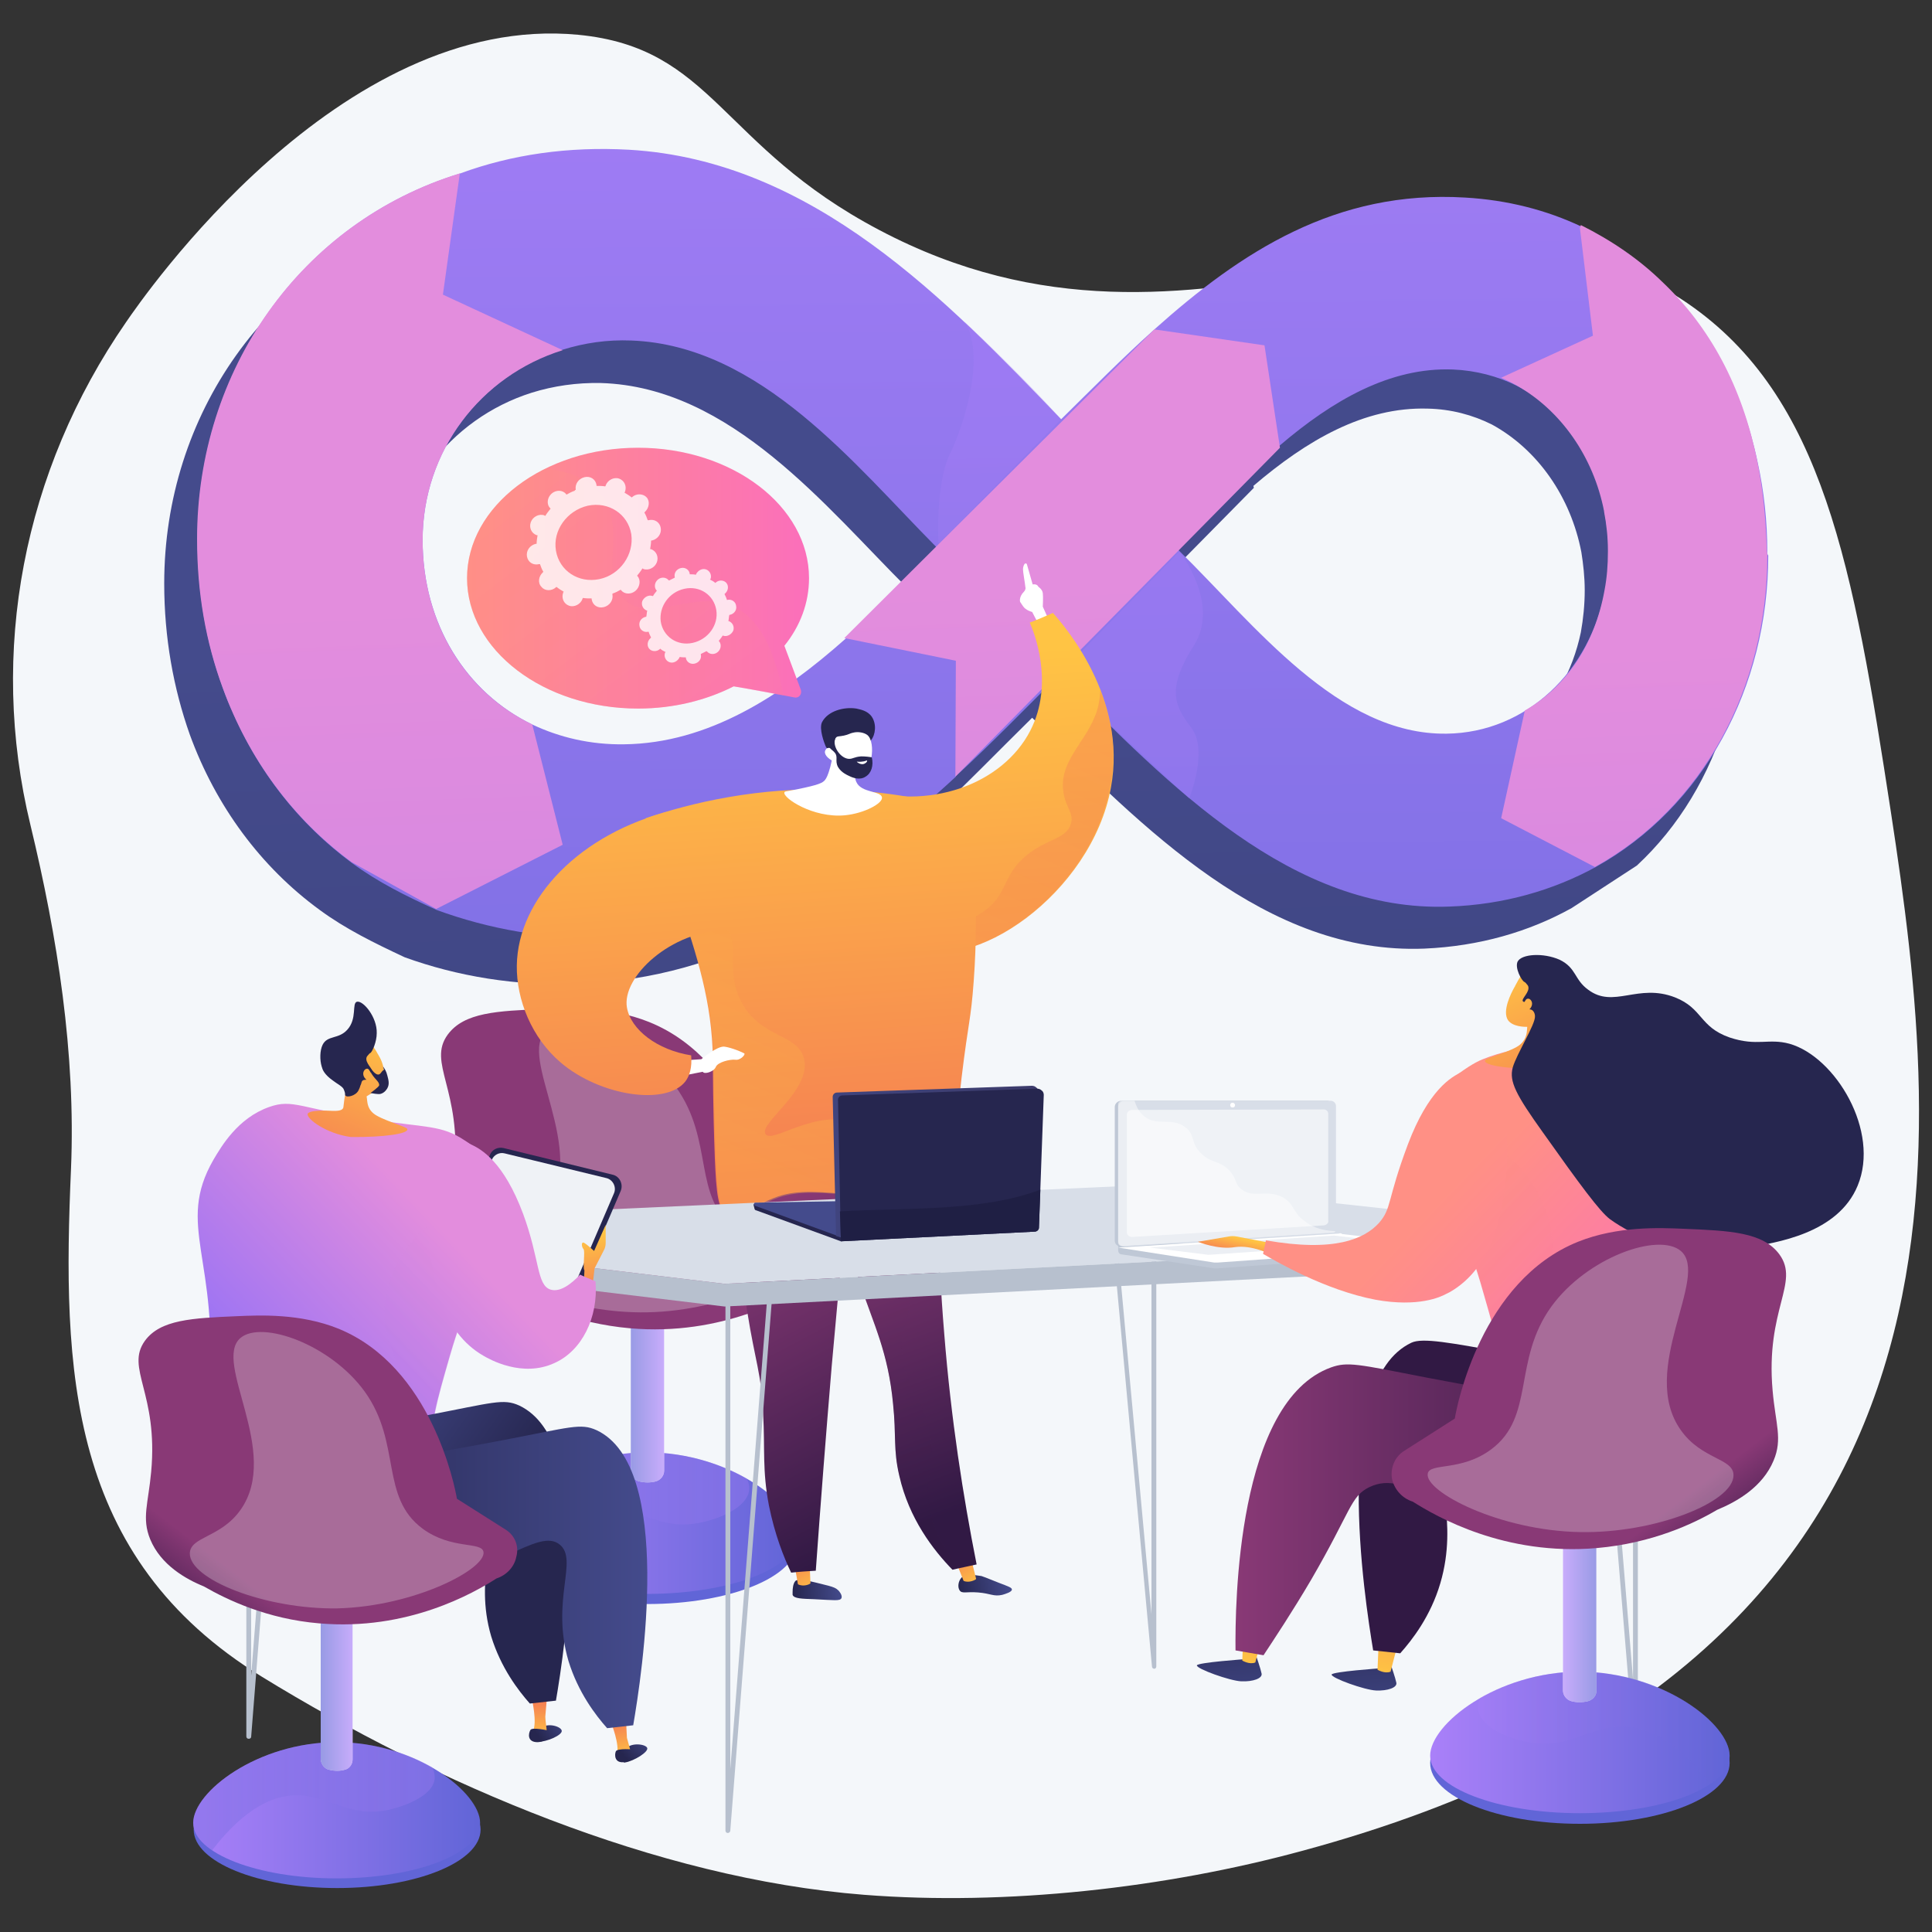 <?xml version="1.0" encoding="utf-8"?>
<!-- Generator: Adobe Illustrator 25.2.0, SVG Export Plug-In . SVG Version: 6.00 Build 0)  -->
<svg version="1.1" xmlns="http://www.w3.org/2000/svg" xmlns:xlink="http://www.w3.org/1999/xlink" x="0px" y="0px"
	 viewBox="0 0 400 400" style="enable-background:new 0 0 400 400;" xml:space="preserve">
<rect x="0" y="0" width="400" height="400" fill="#333333" stroke="none"/>
<style type="text/css">
	.st0{fill:#F4F7FA;}
	.st1{fill:url(#SVGID_1_);}
	.st2{fill:url(#SVGID_2_);}
	.st3{fill:url(#SVGID_3_);}
	.st4{fill:url(#SVGID_4_);}
	.st5{fill:url(#SVGID_5_);}
	.st6{opacity:0.3;fill:url(#SVGID_6_);}
	.st7{opacity:0.3;fill:url(#SVGID_7_);}
	.st8{fill:url(#SVGID_8_);}
	.st9{fill:url(#SVGID_9_);}
	.st10{opacity:0.3;fill:url(#SVGID_10_);}
	.st11{fill:#FFFFFF;}
	.st12{opacity:0.65;fill:url(#SVGID_11_);}
	.st13{fill:url(#SVGID_12_);}
	.st14{opacity:0.26;fill:#FFFFFF;}
	.st15{fill:url(#SVGID_13_);}
	.st16{fill:url(#SVGID_14_);}
	.st17{fill:url(#SVGID_15_);}
	.st18{fill:url(#SVGID_16_);}
	.st19{fill:url(#SVGID_17_);}
	.st20{fill:url(#SVGID_18_);}
	.st21{opacity:0.3;fill:url(#SVGID_19_);}
	.st22{fill:url(#SVGID_20_);}
	.st23{opacity:0.3;fill:url(#SVGID_21_);}
	.st24{fill:url(#SVGID_22_);}
	.st25{fill:#26264F;}
	.st26{opacity:0.3;fill:url(#SVGID_23_);}
	.st27{fill:url(#SVGID_24_);}
	.st28{fill:#B7C0CE;}
	.st29{fill:#D8DEE8;}
	.st30{fill:#BFC8D6;}
	.st31{fill:#EFF2F6;}
	.st32{opacity:0.48;fill:#FFFFFF;}
	.st33{opacity:0.47;fill:#D8DEE8;}
	.st34{fill:url(#SVGID_25_);}
	.st35{fill:url(#SVGID_26_);}
	.st36{fill:url(#SVGID_27_);}
	.st37{fill:url(#SVGID_28_);}
	.st38{fill:url(#SVGID_29_);}
	.st39{fill:url(#SVGID_30_);}
	.st40{fill:url(#SVGID_31_);}
	.st41{fill:url(#SVGID_32_);}
	.st42{fill:url(#SVGID_33_);}
	.st43{fill:url(#SVGID_34_);}
	.st44{opacity:0.3;fill:url(#SVGID_35_);}
	.st45{fill:url(#SVGID_36_);}
	.st46{fill:url(#SVGID_37_);}
	.st47{fill:url(#SVGID_38_);}
	.st48{opacity:0.3;fill:url(#SVGID_39_);}
	.st49{opacity:0.65;fill:url(#SVGID_40_);}
	.st50{fill:url(#SVGID_41_);}
	.st51{fill:url(#SVGID_42_);}
	.st52{fill:url(#SVGID_43_);}
	.st53{fill:url(#SVGID_44_);}
	.st54{fill:url(#SVGID_45_);}
	.st55{fill:url(#SVGID_46_);}
	.st56{fill:url(#SVGID_47_);}
	.st57{fill:url(#SVGID_48_);}
	.st58{fill:url(#SVGID_49_);}
	.st59{fill:url(#SVGID_50_);}
	.st60{fill:url(#SVGID_51_);}
	.st61{opacity:0.3;fill:url(#SVGID_52_);}
	.st62{fill:url(#SVGID_53_);}
	.st63{fill:url(#SVGID_54_);}
	.st64{fill:url(#SVGID_55_);}
	.st65{fill:url(#SVGID_56_);}
	.st66{fill:url(#SVGID_57_);}
	.st67{opacity:0.3;fill:url(#SVGID_58_);}
	.st68{opacity:0.65;fill:url(#SVGID_59_);}
	.st69{fill:url(#SVGID_60_);}
	.st70{fill:#444B8C;}
	.st71{fill:url(#SVGID_61_);}
	.st72{fill:#1F1F44;}
	.st73{fill:url(#SVGID_62_);}
	.st74{opacity:0.3;}
	.st75{fill:url(#SVGID_63_);}
	.st76{opacity:0.8;fill:#FFFFFF;}
</style>
<g id="Background">
</g>
<g id="Illustration">
	<g>
		<path class="st0" d="M391.5,168.2c-7.8-50.9-14-86.1-42.1-105.4C302,30.3,249.1,83.1,182,47.6c-33-17.4-34.3-37.7-62.3-40.4
			C70.2,2.5,29.6,61.6,26.1,66.7C4.8,97.5-2.4,135,6.3,170.8c5.6,23.2,9.4,47.3,8.4,71.2c-1.8,41.6-0.8,80.4,39.6,105.2
			c36,22.1,81.4,41.7,124.6,45.1c29.4,2.3,62.4-1.4,90.7-9.1C414,344.2,402.2,238.2,391.5,168.2z"/>
		<g>
			<linearGradient id="SVGID_1_" gradientUnits="userSpaceOnUse" x1="197.752" y1="126.923" x2="227.644" y2="894.141">
				<stop  offset="0" style="stop-color:#444B8C"/>
				<stop  offset="0.996" style="stop-color:#26264F"/>
			</linearGradient>
			<path class="st1" d="M361.2,122.3c0-0.1,0-0.2,0-0.3c-0.1-6.4-0.7-12.5-1.9-18.2c-3.1-15.8-9.9-28.2-20-37.6
				c-4.9-4.7-10.5-8.5-16.7-11.4c0,0-0.1,0-0.1-0.1l0,0c-7.2-3.3-15.4-5.4-24.2-5.9c-36.9-2-60.2,22.9-84.2,46.6
				c-23.7-24.5-51.7-53.9-90.1-55.9c-12.7-0.7-24.5,0.3-35.2,4.7h0c-33.4,11.1-54.8,41.7-54.8,76.6c0,11.2,1.9,21.7,5.3,31.3
				c5.4,14.8,14.7,27.4,26.9,36.3c5.3,3.9,11.2,6.8,17.6,9.8h0c10.8,3.9,23,6,36,5.5c31.5-1.3,52.6-16.3,72.4-33.9v0v0
				c7.3-6.9,14.4-14.2,21.5-21.2c23.1,23,48.6,49.1,81.2,47.8c11.4-0.5,21.7-3.5,30.5-8.4l13.5-8.8c8.6-8,15.1-18.6,18.7-31
				C360,140.1,361.4,131.4,361.2,122.3z M103.7,159.3C90,152.7,80.9,138.6,80.9,121c0-18.5,12.1-34.3,29.2-39.7c0,0,0,0,0,0
				c4.5-1.4,9.3-2.1,14.3-2c27,0.8,46.7,25.8,63.5,42.5L168.7,141l0.3,0.1c-13.4,11.9-28.5,21.9-46.2,22.2
				C115.9,163.4,109.4,162,103.7,159.3z M294.3,160.3c-22.6,0.4-40-22.4-55.9-37.8l21.2-21.5l-0.1-0.4c11-9.4,22.9-16.4,36.1-16
				c4.8,0.1,9.3,1.3,13.3,3.3c9.5,5.2,16.3,15,18.5,26.4c0.4,2.5,0.7,5.2,0.7,7.9c0,3-0.3,5.9-0.8,8.7
				C323.9,147.2,310.8,160,294.3,160.3z"/>
			<g>
				<g>
					<linearGradient id="SVGID_2_" gradientUnits="userSpaceOnUse" x1="202.401" y1="-40.825" x2="205.297" y2="392.13">
						<stop  offset="0" style="stop-color:#AA80F9"/>
						<stop  offset="0.996" style="stop-color:#6165D7"/>
					</linearGradient>
					<path class="st2" d="M365.9,114.3c0-6.5-0.7-12.7-2-18.6c-3.1-14.8-9.9-27.5-19.6-37c-4.9-4.8-10.6-8.8-16.9-11.8c0,0,0,0,0,0
						c-7.2-3.4-15.3-5.5-24.1-6C276.6,39.3,257,52.1,239,68.2c-6.6,5.9-12.9,12.3-19.3,18.6c-23.6-24.5-51.3-53.6-89.5-55.8
						c-12.6-0.7-24.3,1-34.9,4.9h0C62.2,46,40.9,76.8,40.9,111.6c0,11.2,1.8,21.5,5.3,31c0.5,1.4,1,2.7,1.6,4
						c5.5,13,14.1,24,25.1,32.1c5.3,3.9,11.1,6.8,17.5,9.7h0c10.7,3.9,22.7,6.2,35.7,5.7c31.3-1.1,52.9-15.8,71.8-33.3
						c0,0,0,0,0-0.1c7.4-6.8,14.4-14,21.4-21c22.9,23.1,48.3,49.2,80.7,48c11.4-0.4,21.6-3.4,30.4-8.2
						c22.3-12.4,35.7-37.2,35.7-64.5C365.9,114.8,365.9,114.5,365.9,114.3z M129.2,154.1c-6.9,0.1-13.3-1.4-19-4.1
						c-13.6-6.6-22.7-20.7-22.7-38.2c0-18.4,12-34.1,29-39.4c0,0,0,0,0,0c4.5-1.4,9.2-2.1,14.2-1.9c26.8,1,46.4,25.9,63.1,42.7
						c0.1,0.1,0.2,0.2,0.4,0.4c-6,6.1-12.4,12.6-19.2,18.7C161.8,144,146.7,153.9,129.2,154.1z M332.3,122.3
						c-3.1,16.5-16.2,29.4-32.8,29.6c-22.4,0.3-39.7-22.5-55.5-38c-0.1-0.1-0.3-0.3-0.4-0.4c6.7-7.2,13.8-14.8,21.4-21.3
						c10.9-9.3,22.8-16.2,35.8-15.7c4.8,0.2,9.3,1.4,13.3,3.4c9.3,4.8,16,14.1,18.1,26c0,0,0,0,0,0.1c0.5,2.6,0.8,5.4,0.8,8.3
						c0,0.1,0,0.2,0,0.3C333,117.3,332.8,119.8,332.3,122.3z"/>
				</g>
				<linearGradient id="SVGID_3_" gradientUnits="userSpaceOnUse" x1="79.902" y1="123.643" x2="97.693" y2="580.27">
					<stop  offset="3.597120e-03" style="stop-color:#E38DDD"/>
					<stop  offset="1" style="stop-color:#9571F6"/>
				</linearGradient>
				<path class="st3" d="M116.5,174.9l-26.2,13.3l0,0l-17.5-9.7c-12.1-8.9-21.3-21.3-26.7-36.1c-3.5-9.5-5.3-19.7-5.3-30.8
					c0-34.8,21.3-65.5,54.4-75.7h0L91.7,61l24.8,11.5c-17,5.3-29,20.9-29,39.3c0,17.5,9,31.6,22.7,38.2L116.5,174.9z"/>
				<linearGradient id="SVGID_4_" gradientUnits="userSpaceOnUse" x1="338.082" y1="133.123" x2="353.55" y2="530.149">
					<stop  offset="3.597120e-03" style="stop-color:#E38DDD"/>
					<stop  offset="1" style="stop-color:#9571F6"/>
				</linearGradient>
				<path class="st4" d="M365.9,115c0,27.3-13.4,52.2-35.7,64.5l-19.4-10.1l4.9-22.3c8.5-4.8,14.5-13.7,16.5-24.9
					c0.5-2.6,0.7-5.2,0.7-8c0-0.1,0-0.2,0-0.3c0-2.7-0.3-5.4-0.8-8c0,0,0,0,0-0.1c-2.2-11.2-8.9-20.8-18.1-26
					c-1-0.6-2.1-1.1-3.2-1.6l19-8.7l-2.7-22.3l0.2-0.6c0,0,0,0,0,0c6.4,3.2,12.1,7.1,16.9,11.8c9.8,9.3,16.5,21.6,19.6,37
					c1.2,5.8,1.8,12,2,18.6C365.9,114.5,365.9,114.8,365.9,115z"/>
				<linearGradient id="SVGID_5_" gradientUnits="userSpaceOnUse" x1="220.138" y1="119.239" x2="236.663" y2="543.383">
					<stop  offset="3.597120e-03" style="stop-color:#E38DDD"/>
					<stop  offset="1" style="stop-color:#9571F6"/>
				</linearGradient>
				<polygon class="st5" points="174.8,132.1 197.9,136.8 197.8,160.8 265,92.7 261.8,71.5 239,68.2 				"/>
			</g>
			<linearGradient id="SVGID_6_" gradientUnits="userSpaceOnUse" x1="206.711" y1="91.689" x2="215.029" y2="305.171">
				<stop  offset="0" style="stop-color:#AA80F9"/>
				<stop  offset="0.996" style="stop-color:#6165D7"/>
			</linearGradient>
			<path class="st6" d="M194.3,112.6c0,0-0.7-12.3,2.4-18.7c3.1-6.3,7.4-20.6,3-27.3c12.7,11.9,20,20.2,20,20.2L194.3,112.6z"/>
			<linearGradient id="SVGID_7_" gradientUnits="userSpaceOnUse" x1="234.443" y1="142.919" x2="243.753" y2="381.877">
				<stop  offset="0" style="stop-color:#AA80F9"/>
				<stop  offset="0.996" style="stop-color:#6165D7"/>
			</linearGradient>
			<path class="st7" d="M244.2,114.2c0,0,8.5,10.8,3,19.4c-5.5,8.7-4.3,12.3-0.6,17c3.7,4.7-0.4,14.7-0.4,14.7l-27.2-25.4
				L244.2,114.2z"/>
		</g>
		<g>
			<g>
				<linearGradient id="SVGID_8_" gradientUnits="userSpaceOnUse" x1="120.546" y1="254.453" x2="132.555" y2="312.736">
					<stop  offset="0" style="stop-color:#AA80F9"/>
					<stop  offset="0.996" style="stop-color:#6165D7"/>
				</linearGradient>
				<ellipse class="st8" cx="134" cy="319.5" rx="31" ry="12.6"/>
				<linearGradient id="SVGID_9_" gradientUnits="userSpaceOnUse" x1="102.976" y1="315.334" x2="164.938" y2="315.334">
					<stop  offset="0" style="stop-color:#AA80F9"/>
					<stop  offset="0.996" style="stop-color:#6165D7"/>
				</linearGradient>
				<path class="st9" d="M103,318.1c0,6.6,13.9,11.9,31,11.9c17.1,0,31-5.3,31-11.9c0-6.6-13.9-17.4-31-17.4
					C116.8,300.7,103,311.5,103,318.1z"/>
				
					<linearGradient id="SVGID_10_" gradientUnits="userSpaceOnUse" x1="-3018.829" y1="312.295" x2="-2966.765" y2="312.295" gradientTransform="matrix(-1 0 0 1 -2863.789 0)">
					<stop  offset="0" style="stop-color:#AA80F9"/>
					<stop  offset="0.996" style="stop-color:#6165D7"/>
				</linearGradient>
				<path class="st10" d="M103,318.1c0-6.6,13.9-17.4,31-17.4c7.9,0,15.1,2.3,20.6,5.4c0.4,0.8,0.6,1.6,0.5,2.4
					c-0.4,3.7-6.4,6-9.9,6.7c-8.7,1.9-13-3.3-20.2-3.1c-4.5,0.1-10.6,2.4-18,11.8C104.4,322.2,103,320.2,103,318.1z"/>
				<path class="st11" d="M132.3,306.7c1.2,0.3,2.4,0.3,3.5,0c1-0.3,1.7-1.2,1.7-2.2l0-34.9h-6.9v34.9
					C130.5,305.5,131.2,306.4,132.3,306.7z"/>
				
					<linearGradient id="SVGID_11_" gradientUnits="userSpaceOnUse" x1="-3001.191" y1="288.233" x2="-2994.302" y2="288.233" gradientTransform="matrix(-1 0 0 1 -2863.789 0)">
					<stop  offset="0" style="stop-color:#AA80F9"/>
					<stop  offset="0.996" style="stop-color:#6165D7"/>
				</linearGradient>
				<path class="st12" d="M132.3,306.7c1.2,0.3,2.4,0.3,3.5,0c1-0.3,1.7-1.2,1.7-2.2l0-34.9h-6.9v34.9
					C130.5,305.5,131.2,306.4,132.3,306.7z"/>
				<g>
					
						<linearGradient id="SVGID_12_" gradientUnits="userSpaceOnUse" x1="-2963.548" y1="280.908" x2="-2976.178" y2="264.45" gradientTransform="matrix(-1 0 0 1 -2863.789 0)">
						<stop  offset="0" style="stop-color:#311944"/>
						<stop  offset="1" style="stop-color:#893976"/>
					</linearGradient>
					<path class="st13" d="M170.4,254.9l-10.5-6.7c-0.4-2.5-5.4-28.5-25.5-36.6c-8.2-3.3-17-2.9-21.8-2.7
						c-9.7,0.4-16.5,0.7-19.9,5.3c-4.3,5.9,2.9,11.3,1.4,28.2c-0.6,6.9-2.1,10-0.2,14.5c2.3,5.5,7.6,8.5,11.7,10.2
						c4.9,2.9,13.5,6.9,24.8,7.9c19.1,1.7,33.3-6.5,38.2-9.6c2.2-0.7,3.8-2.5,4.3-4.7C173.3,258.4,172.3,256.1,170.4,254.9z"/>
				</g>
				<path class="st14" d="M165.5,259.6c-0.4-2.3-6.9-0.4-13.1-5c-9.2-6.8-4.4-18.4-12.5-29.6c-7.4-10.2-22.2-15.4-26.8-11.5
					c-6.1,5.2,8.9,24.6,0,37.1c-4.3,6.1-10.9,5.8-10.9,9.3c-0.1,5.6,16.3,12.1,31.8,11.8C150.7,271.4,166.1,263.3,165.5,259.6z"/>
			</g>
			<g>
				<path class="st11" d="M215.1,129.4l-1.4-2.7c0,0-1.3-0.3-1.9-1.2c-0.6-0.9-0.6-0.9-0.6-0.9s-0.3-1,0.8-2.1
					c0.2-0.2,0.4-0.6,0.3-0.9c-0.1-1-0.5-3.1-0.5-3.7c0-0.4,0.1-0.8,0.3-1.1c0.1-0.2,0.4-0.2,0.5,0l1.2,4.2c0,0,0.9-0.2,1.2,0.5
					c0,0,0.8,0.5,0.9,1.3c0.1,0.8,0,2.8,0,2.8l1.3,2.9L215.1,129.4z"/>
				<linearGradient id="SVGID_13_" gradientUnits="userSpaceOnUse" x1="201.961" y1="135.222" x2="211.086" y2="266.015">
					<stop  offset="0" style="stop-color:#FFC444"/>
					<stop  offset="0.996" style="stop-color:#F36F56"/>
				</linearGradient>
				<path class="st15" d="M213.2,128.9c0.8,1.8,5.2,12.5,0.1,22.4c-5.7,11-20.9,16.8-36.1,11.8c-0.1,2-1.4,26.9,10.9,32.8
					c13.1,6.4,37.9-11,41.9-32.8c3.5-18.7-9.9-33.8-12-36.2C216.4,127.6,214.8,128.3,213.2,128.9z"/>
				
					<linearGradient id="SVGID_14_" gradientUnits="userSpaceOnUse" x1="-901.766" y1="427.118" x2="-891.652" y2="427.118" gradientTransform="matrix(-0.996 8.970000e-02 8.970000e-02 0.996 -762.274 -15.748)">
					<stop  offset="0" style="stop-color:#444B8C"/>
					<stop  offset="0.996" style="stop-color:#26264F"/>
				</linearGradient>
				<path class="st16" d="M164.7,327.3c-0.5,0.5-0.6,1.6-0.6,2.3c0,0.3,0,0.5,0,0.6c0.3,0.8,2,0.8,4.5,0.9c4.1,0.2,5.3,0.4,5.6-0.2
					c0.3-0.6-0.5-1.5-0.6-1.6c-0.5-0.5-1-0.7-2.1-1c-1.9-0.5-3.3-0.8-3.7-0.9C165.5,327.1,165.1,327,164.7,327.3z"/>
				
					<linearGradient id="SVGID_15_" gradientUnits="userSpaceOnUse" x1="-1360.664" y1="372.058" x2="-1356.227" y2="362.875" gradientTransform="matrix(-0.998 6.940000e-02 6.940000e-02 0.998 -1214.8 52.448)">
					<stop  offset="0" style="stop-color:#FFC444"/>
					<stop  offset="0.996" style="stop-color:#F36F56"/>
				</linearGradient>
				<path class="st17" d="M167.6,323.2l0.2,4.6c-0.1,0.2-1.5,0.8-2.6,0.2l-0.8-4.6L167.6,323.2z"/>
				
					<linearGradient id="SVGID_16_" gradientUnits="userSpaceOnUse" x1="-1147.133" y1="471.66" x2="-1136.389" y2="471.66" gradientTransform="matrix(-0.977 0.213 0.213 0.977 -1012.296 110.918)">
					<stop  offset="0" style="stop-color:#444B8C"/>
					<stop  offset="0.996" style="stop-color:#26264F"/>
				</linearGradient>
				<path class="st18" d="M199.1,326.6c-0.7,0.7-0.9,2-0.4,2.7c0.5,0.7,1.4,0.2,3.8,0.4c2.6,0.2,3.2,0.9,5,0.5c0.7-0.2,2-0.6,2-1.1
					c0-0.4-0.6-0.6-2.7-1.4c-3-1.2-3-1.2-3.6-1.4C201.6,326.1,200,325.7,199.1,326.6z"/>
				
					<linearGradient id="SVGID_17_" gradientUnits="userSpaceOnUse" x1="-1295.2" y1="422.175" x2="-1290.669" y2="412.797" gradientTransform="matrix(-0.989 0.145 0.145 0.989 -1140.252 98.85)">
					<stop  offset="0" style="stop-color:#FFC444"/>
					<stop  offset="0.996" style="stop-color:#F36F56"/>
				</linearGradient>
				<path class="st19" d="M201,322.5l1.1,4.4c-0.1,0.2-1.5,0.9-2.6,0.4l-1.7-4.3L201,322.5z"/>
				
					<linearGradient id="SVGID_18_" gradientUnits="userSpaceOnUse" x1="547.495" y1="212.194" x2="518.837" y2="147.592" gradientTransform="matrix(0.999 5.330000e-02 -5.330000e-02 0.999 -328.951 68.315)">
					<stop  offset="0" style="stop-color:#311944"/>
					<stop  offset="1" style="stop-color:#893976"/>
				</linearGradient>
				<path class="st20" d="M194.5,227.5c-0.6,14.5-0.5,30.8,1,48.7c1.4,17.6,3.9,33.6,6.7,47.7c-1.7,0.4-3.4,0.7-5,1.1
					c-4-4.1-9-10.6-11-19.4c-1.3-5.5-0.6-8.2-1.3-14.9c-1-10.7-4-16.4-6.9-25.1c-2.6-7.8-5.6-19.3-6.7-34.4
					C179,229.9,186.7,228.7,194.5,227.5z"/>
				
					<linearGradient id="SVGID_19_" gradientUnits="userSpaceOnUse" x1="543.051" y1="214.165" x2="514.393" y2="149.563" gradientTransform="matrix(0.999 5.330000e-02 -5.330000e-02 0.999 -328.951 68.315)">
					<stop  offset="0" style="stop-color:#311944"/>
					<stop  offset="1" style="stop-color:#893976"/>
				</linearGradient>
				<path class="st21" d="M192.2,295.2c-1.8-7.3-5.4-9.2-5.5-16.2c-0.1-4.9,1.7-5.3,1.5-10c-0.2-7.1-4.3-10.8-6.4-15.3
					c-2.2-4.7-3-12.3,2.9-24.9c-4.5,0.7-8.9,1.4-13.4,2.1c1.1,15.1,4.1,26.6,6.7,34.4c2.9,8.7,5.8,14.4,6.9,25.1
					c0.7,6.7,0,9.4,1.3,14.9c2.1,8.8,7.1,15.3,11,19.4c0.4-0.1,0.9-0.2,1.3-0.3c-4.3-5.1-5.8-9.7-6.2-13.5
					C191.5,305.1,194,302.6,192.2,295.2z"/>
				
					<linearGradient id="SVGID_20_" gradientUnits="userSpaceOnUse" x1="215.132" y1="356.907" x2="186.473" y2="292.303" gradientTransform="matrix(0.998 -6.940000e-02 6.940000e-02 0.998 -49.049 -28.147)">
					<stop  offset="0" style="stop-color:#311944"/>
					<stop  offset="1" style="stop-color:#893976"/>
				</linearGradient>
				<path class="st22" d="M177.7,226.6c-2,18.4-3.8,37.1-5.5,56.2c-1.2,14.3-2.3,28.4-3.3,42.4c-1.7,0.1-3.4,0.2-5.1,0.4
					c-1.5-3.1-3.4-7.9-4.6-13.9c-1.4-7.3-0.8-11.6-1.2-19.1c-0.4-8.5-1.6-10.4-3.3-21.1c-3.5-21.8-5.2-32.7,0.3-39.1
					C156.8,230.2,162.4,225,177.7,226.6z"/>
				<linearGradient id="SVGID_21_" gradientUnits="userSpaceOnUse" x1="168.373" y1="267.327" x2="218.96" y2="150.44">
					<stop  offset="0" style="stop-color:#FFC444"/>
					<stop  offset="0.996" style="stop-color:#F36F56"/>
				</linearGradient>
				<path class="st23" d="M227.8,142.9c-0.1,2.2-0.5,4.1-1.2,5.6c-2.2,5.5-7.5,9.5-6.4,15.7c0.5,3.1,2.2,4.2,1.5,6.4
					c-1,3.2-5,3-9.3,6.6c-3.8,3.2-4,6.2-6,8.9c-2.7,3.6-8.6,7-23.2,5.9c1.3,1.6,2.8,3,4.7,3.9c13.1,6.4,37.9-11,41.9-32.8
					C231.4,155.6,230.1,148.6,227.8,142.9z"/>
				<linearGradient id="SVGID_22_" gradientUnits="userSpaceOnUse" x1="165.163" y1="137.79" x2="174.288" y2="268.582">
					<stop  offset="0" style="stop-color:#FFC444"/>
					<stop  offset="0.996" style="stop-color:#F36F56"/>
				</linearGradient>
				<path class="st24" d="M133.7,169.4c9.2-3.1,23.2-6.6,40.3-5.9c9.9,0.4,18.5,2.1,25.2,4c0.9,5.1,1.8,10.2,2.7,15.3
					c0.2,5.1,0.3,12.1-0.3,20.3c-0.6,8.2-1.1,8.3-2.5,19.9c-2.2,18.9-1.3,23.8-5,26.1c-2.5,1.5-3.4-0.3-16-1.6
					c-8.4-0.8-12.8-1.2-17,0.2c-5.8,2-7.8,5.3-10.2,4.2c-2.3-1-2.6-5-2.9-12c-0.4-10.7-0.4-18-0.4-20.6c-0.2-11.9-3.2-21.1-7.1-32.8
					C138.2,179.5,135.6,173.6,133.7,169.4z"/>
				<g>
					<path class="st11" d="M177.3,161.9c-0.8-1.6,0.3-3.7,1.5-5.4c-1-2.1-4.9-2.7-5.9-4.7c-0.1,3-0.6,5.4-1,7
						c-0.5,1.8-0.8,2.3-1.1,2.7c-0.5,0.6-1.3,1-5.7,1.9c-2.4,0.5-2.7,0.4-2.7,0.7c-0.3,1.1,5.9,5.3,12.5,4.7
						c4.1-0.4,7.9-2.5,7.7-3.7C182.4,163.7,178.3,164.2,177.3,161.9z"/>
					<g>
						<path class="st25" d="M180.3,153.3c1-1.2,1.2-3.4,0.2-4.9c-0.9-1.3-2.4-1.5-3.2-1.7c-2.6-0.4-5.9,0.5-7.1,2.8
							c-0.7,1.4,0.5,4.4,0.7,4.9c0.2,0.6,0.7,0.8,1.1,1.3c0.6,0.7,1.4,1.7,2.9,3.4c0.1-0.5,0.4-1.1,0.7-1.7c0.1-0.2,0.6-1.2,1.3-2
							C178.3,153.9,179.4,154.5,180.3,153.3z"/>
						<path class="st11" d="M172.7,157.7c0,0,1.5,2.9,4.9,2.8c3,0,3.8-6.8,2-8.3c-0.6-0.5-1.9-0.8-3-0.5c-0.6,0.1-0.9,0.4-1.9,0.6
							c-1,0.2-1.2,0.1-1.5,0.3c-0.4,0.3-0.7,1-0.2,3c-0.5-0.6-1.2-0.9-1.7-0.7c-0.1,0-0.3,0.2-0.4,0.4
							C170.5,156,171.2,157,172.7,157.7z"/>
						<path class="st25" d="M173.2,152.1c0.1,0.1-0.3,0.6-0.4,1.4c-0.1,1.5,1.3,3.4,2.8,3.6c0.9,0.1,1.2-0.4,2.7-0.5
							c0.9,0,1.7,0.1,2.2,0.2c0.4,1.7-0.1,3.3-1.3,4c-1.2,0.8-2.7,0.2-3.3-0.1c-0.4-0.2-1.7-0.7-2.4-1.9c-0.7-1.3,0.1-2.1-0.7-3
							c-0.4-0.5-1-0.7-1.4-1.6c-0.1-0.2-0.2-0.4-0.3-0.6C171.9,152.9,173,152,173.2,152.1z"/>
						<path class="st11" d="M179.3,157.5c0,0-0.7,0.3-1.8,0.2c-0.1,0-0.1,0-0.1,0c0,0.1,0.7,0.6,1.3,0.5c0.5-0.1,0.9-0.5,0.8-0.7
							C179.6,157.4,179.5,157.4,179.3,157.5z"/>
					</g>
				</g>
				<linearGradient id="SVGID_23_" gradientUnits="userSpaceOnUse" x1="159.881" y1="241.994" x2="203.7" y2="140.745">
					<stop  offset="0" style="stop-color:#FFC444"/>
					<stop  offset="0.996" style="stop-color:#F36F56"/>
				</linearGradient>
				<path class="st26" d="M189.3,243c-6.2-2.6-6.2-8.1-12-10.4c-8.3-3.3-17.4,4.3-18.8,2.2c-1.5-2.2,9.4-8.9,8-15.5
					c-1.2-5.3-8.8-4.3-12.8-11.5c-3.9-6.8-0.1-13.1-3.5-15.5c-1.2-0.8-3.4-1.2-7.5,0.6c2.9,8.9,4.9,16.8,5.1,26.6
					c0,2.6,0,9.9,0.4,20.6c0.3,6.9,0.6,10.9,2.9,12c2.4,1.1,4.4-2.2,10.2-4.2c4.3-1.4,8.6-1.1,17-0.2c12.6,1.2,13.5,3,16,1.6
					c1.6-1,2.4-2.4,2.9-5.2C194.6,244.3,191.9,244.1,189.3,243z"/>
				<path class="st11" d="M142.2,219.5l3-0.2c0,0,3.3-2.8,4.8-2.6c1.5,0.2,3.8,1.2,4.1,1.4c0.3,0.2-0.8,1.5-1.9,1.3
					c-1.1-0.1-3.6,0.5-4,1.5c-0.4,1-2.4,1.6-2.7,1l-4.1,0.8L142.2,219.5z"/>
				<linearGradient id="SVGID_24_" gradientUnits="userSpaceOnUse" x1="124.864" y1="140.601" x2="133.989" y2="271.394">
					<stop  offset="0" style="stop-color:#FFC444"/>
					<stop  offset="0.996" style="stop-color:#F36F56"/>
				</linearGradient>
				<path class="st27" d="M143.1,218.5c0.2,2.5-0.3,4.2-1.2,5.4c-4,5.1-17.7,3-25.8-3.9c-6-5.1-9.2-13-9.1-20.1
					c0.2-13.9,13.1-27.4,32.2-32.1c2.8,8.5,8.6,16.2,11.4,24.7c-11.8,0.2-21.9,9.8-20.8,16.1C130.6,213.2,136.1,217.4,143.1,218.5z"
					/>
			</g>
			<g>
				<path class="st28" d="M239,345.5c-0.3,0-0.5-0.2-0.5-0.5l-9-97.5c0-0.3,0.2-0.5,0.4-0.5c0.3,0,0.5,0.2,0.5,0.4l8,86.8v-88.9
					c0-0.3,0.2-0.5,0.5-0.5c0.3,0,0.5,0.2,0.5,0.5V345C239.4,345.3,239.2,345.5,239,345.5C239,345.5,239,345.5,239,345.5z"/>
				<g>
					<polygon class="st29" points="339.6,256 240.6,245.2 50.4,253.8 150,265.8 					"/>
					<polygon class="st28" points="150,265.8 339.6,256 339.6,260.7 150,270.5 50.4,258.5 50.4,253.8 					"/>
				</g>
				<path class="st28" d="M150.7,379.5C150.7,379.5,150.7,379.5,150.7,379.5c-0.3,0-0.5-0.2-0.5-0.5V269.3c0-0.3,0.2-0.5,0.5-0.5
					c0.3,0,0.5,0.2,0.5,0.5v97l7.6-97c0-0.3,0.3-0.5,0.5-0.5c0.3,0,0.5,0.3,0.5,0.5l-8.6,109.7C151.2,379.3,150.9,379.5,150.7,379.5
					z"/>
				<path class="st28" d="M51.5,360C51.5,360,51.5,360,51.5,360c-0.3,0-0.5-0.2-0.5-0.5V258.3c0-0.3,0.2-0.5,0.5-0.5
					c0.3,0,0.5,0.2,0.5,0.5v88.6l7-88.6c0-0.3,0.3-0.5,0.5-0.5c0.3,0,0.5,0.3,0.5,0.5l-8,101.3C52,359.8,51.8,360,51.5,360z"/>
				<path class="st28" d="M338.6,360c-0.3,0-0.5-0.2-0.5-0.5l-8.4-101.3c0-0.3,0.2-0.5,0.5-0.5c0.3,0,0.5,0.2,0.5,0.5l7.4,89.4
					v-86.9c0-0.3,0.2-0.5,0.5-0.5c0.3,0,0.5,0.2,0.5,0.5v98.8C339.1,359.8,338.9,360,338.6,360C338.6,360,338.6,360,338.6,360z"/>
			</g>
			<g>
				<g>
					<g>
						<path class="st30" d="M299.5,257.9l-68-0.5v1.5c0,0.4,0.3,0.8,0.7,0.8l19.2,2.9c0.2,0,0.5,0,0.7,0l46.7-3.4
							c0.4,0,0.7-0.4,0.7-0.8V257.9z"/>
						<g>
							<path class="st30" d="M274.8,255.4l-42.6,2.7c-0.8,0-1.4-0.5-1.4-1.2v-27.7c0-0.7,0.6-1.3,1.4-1.3h42.6
								c0.6,0,1.1,0.5,1.1,1.1v25.1C275.9,254.9,275.4,255.4,274.8,255.4z"/>
							<path class="st29" d="M275.5,255.4l-42.6,2.7c-0.8,0-1.4-0.5-1.4-1.2v-27.7c0-0.7,0.6-1.3,1.4-1.3h42.6
								c0.6,0,1.1,0.5,1.1,1.1v25.1C276.6,254.9,276.1,255.4,275.5,255.4z"/>
							<path class="st31" d="M274.1,253.7l-39.7,2.4c-0.6,0-1.1-0.4-1.1-1v-24.3c0-0.6,0.5-1,1.1-1l39.7-0.1c0.5,0,0.9,0.4,0.9,0.9
								v22.1C275.1,253.2,274.7,253.6,274.1,253.7z"/>
							<path class="st11" d="M255.7,228.8c0,0.3-0.2,0.5-0.5,0.5c-0.3,0-0.5-0.2-0.5-0.5c0-0.3,0.2-0.5,0.5-0.5
								C255.4,228.3,255.7,228.5,255.7,228.8z"/>
							<path class="st32" d="M265.4,247.8c-3.3-1.6-5.9,0.4-8.4-1.6c-1.5-1.2-0.8-2.1-2.6-4c-2.1-2-3.4-1.3-5.5-3.2
								c-2.6-2.3-1.3-4.1-3.6-5.7c-2.7-2-5.7-0.1-8.3-2.1c-1.1-0.8-1.7-2-2.1-3.3h-2.6c-0.4,0-0.8,0.3-0.8,0.7v28.7
								c0,0.4,0.4,0.7,0.8,0.7l43.7-2.8c0.2,0,0.4-0.1,0.5-0.3c-3.2-0.1-5.2-1.1-6.4-2.1C267.6,251.1,268,249.1,265.4,247.8z"/>
						</g>
						<path class="st11" d="M277.2,255.4l-45.7,2.9l19.9,3.1c0.2,0,0.5,0,0.7,0l47.4-3.4l-21.6-2.5
							C277.7,255.3,277.4,255.3,277.2,255.4z"/>
						<polygon class="st33" points="238.1,258.3 276.2,255.8 288,257.2 250.2,259.8 						"/>
					</g>
				</g>
				
					<linearGradient id="SVGID_25_" gradientUnits="userSpaceOnUse" x1="907.362" y1="331.284" x2="909.598" y2="359.735" gradientTransform="matrix(1 0 0 1 -626.263 0)">
					<stop  offset="3.597000e-03" style="stop-color:#26264F"/>
					<stop  offset="1" style="stop-color:#444B8C"/>
				</linearGradient>
				<path class="st34" d="M285.8,345.4c0,0-10,0.7-10.1,1.3c-0.1,0.7,6.8,3.2,9.2,3.3c2.4,0.1,4.4-0.6,4.2-1.6
					c-0.2-1-1.1-3.6-1.1-3.6L285.8,345.4z"/>
				
					<linearGradient id="SVGID_26_" gradientUnits="userSpaceOnUse" x1="-200.259" y1="155.693" x2="-200.728" y2="121.664" gradientTransform="matrix(0.985 0.171 -0.171 0.985 510.288 227.841)">
					<stop  offset="0" style="stop-color:#FFC444"/>
					<stop  offset="0.996" style="stop-color:#F36F56"/>
				</linearGradient>
				<path class="st35" d="M285.4,341l-0.2,4.7c0,0,1.5,0.9,2.7,0.4l1.3-5L285.4,341z"/>
				
					<linearGradient id="SVGID_27_" gradientUnits="userSpaceOnUse" x1="879.403" y1="329.381" x2="881.638" y2="357.832" gradientTransform="matrix(1 0 0 1 -626.263 0)">
					<stop  offset="3.597000e-03" style="stop-color:#26264F"/>
					<stop  offset="1" style="stop-color:#444B8C"/>
				</linearGradient>
				<path class="st36" d="M257.9,343.5c0,0-10,0.7-10.1,1.3c-0.1,0.7,6.8,3.2,9.2,3.3c2.4,0.1,4.4-0.6,4.2-1.6
					c-0.2-1-1.1-3.6-1.1-3.6L257.9,343.5z"/>
				
					<linearGradient id="SVGID_28_" gradientUnits="userSpaceOnUse" x1="-228.131" y1="158.6" x2="-228.601" y2="124.571" gradientTransform="matrix(0.985 0.171 -0.171 0.985 510.288 227.841)">
					<stop  offset="0" style="stop-color:#FFC444"/>
					<stop  offset="0.996" style="stop-color:#F36F56"/>
				</linearGradient>
				<path class="st37" d="M257.4,339.1l-0.2,4.7c0,0,1.5,0.9,2.7,0.4l1.3-5L257.4,339.1z"/>
				<linearGradient id="SVGID_29_" gradientUnits="userSpaceOnUse" x1="336.736" y1="270.87" x2="323.971" y2="289.862">
					<stop  offset="0" style="stop-color:#893976"/>
					<stop  offset="1" style="stop-color:#311944"/>
				</linearGradient>
				<path class="st38" d="M284.3,341.7c1.9,0.2,3.7,0.4,5.6,0.6c2.5-2.8,6.3-7.7,8.3-14.5c3.9-13.2-1.7-22.7,1.9-25.1
					c5.1-3.4,16.2,16,33.9,15.5c7.3-0.2,16.8-3.8,20.5-11.5c0.6-1.2,3.3-7.3,0.6-13.1c-2.7-5.9-16.3-8.5-43.2-13.5
					c-11.6-2.1-17.4-3.2-19.7-2.1C275.5,285.9,282.5,330.8,284.3,341.7z"/>
				<linearGradient id="SVGID_30_" gradientUnits="userSpaceOnUse" x1="255.763" y1="312.688" x2="347.374" y2="312.688">
					<stop  offset="0" style="stop-color:#893976"/>
					<stop  offset="1" style="stop-color:#311944"/>
				</linearGradient>
				<path class="st39" d="M255.8,341.7c1.9,0.3,3.9,0.7,5.8,1c2.3-3.5,5.9-8.9,9.9-15.7c8.3-14.3,8.1-17.2,12-19.1
					c8.1-3.9,14.2,6.6,34.2,9.5c6.6,1,21.1,3.1,27-4.8c2.4-3.2,3.8-8.5,1.9-13.1c-3.4-8.1-14.5-7.2-51.3-14.3
					c-14.3-2.8-16.3-3.3-19.7-2.1C256.1,290.1,255.7,332.3,255.8,341.7z"/>
				<linearGradient id="SVGID_31_" gradientUnits="userSpaceOnUse" x1="304.75" y1="243.938" x2="345.526" y2="282.875">
					<stop  offset="0" style="stop-color:#FF9085"/>
					<stop  offset="1" style="stop-color:#FB6FBB"/>
				</linearGradient>
				<path class="st40" d="M295.9,229.6c1.9-4.7,6-7.3,8.1-8.7c1.1-0.7,2-1.2,3-1.6c7.7-3.1,15.4-2.9,16.7-2.8
					c3.3,0.2,11.5,0.9,17.6,6.1c2.9,2.5,5.3,6.1,8.7,26.2c4.8,28,0.9,25.1,4.7,36.4c2,6,5.1,12.9,1.8,17.3c-1.1,1.4-2.6,1.8-5.7,3.2
					c-11.6,5.2-21.9,4.3-28.2,3.7c-6.9-0.7-10.4-1.1-12.3-3.5c-2.9-3.9,0.1-8.9,0.6-17.5c0.4-6.2-1-11.1-3.8-20.8
					C300.7,244.7,292.2,238.5,295.9,229.6z"/>
				<linearGradient id="SVGID_32_" gradientUnits="userSpaceOnUse" x1="255.99" y1="256.179" x2="255.06" y2="260.422">
					<stop  offset="0" style="stop-color:#FFC444"/>
					<stop  offset="0.996" style="stop-color:#F36F56"/>
				</linearGradient>
				<path class="st41" d="M263.4,257.4L256,256c-0.5-0.1-1.1-0.1-1.6,0l-6.4,1.1c0,0,4.2,1.7,7.7,1.1c3.5-0.5,7.4,1.5,7.4,1.5
					L263.4,257.4z"/>
				<g>
					<g>
						
							<linearGradient id="SVGID_33_" gradientUnits="userSpaceOnUse" x1="3613.469" y1="-193.028" x2="3638.899" y2="-161.033" gradientTransform="matrix(0.966 0.258 -0.258 0.966 -3231.396 -545.371)">
							<stop  offset="0" style="stop-color:#FFC444"/>
							<stop  offset="0.996" style="stop-color:#F36F56"/>
						</linearGradient>
						<path class="st42" d="M312.2,211.2c-1.2-1.9,0.6-5.5,1.4-6.9c0,0,0.1-0.1,0.1-0.2c1.1-2.1,1.4-2.4,2-2.7l0.7-0.5
							c0,0,0,0,0.1,0c0.5-0.2,2.1-0.2,2.4-0.1c1.1,0.2,2.2,4.5,1.9,10.6c0,0.2,0.1,0.5,0.1,0.7c0.2,1,0.3,1.9,0.4,2.8
							c0.1,0.9,1.4,0.9,2.2,0.8c3.6-0.2,5.4,0.1,5.5,0.6c0.3,1-4,4.3-9.3,5c-7.1,0.1-12.8-0.7-12.2-1.8c0.3-0.5,5.8-1.9,7.3-3.3
							c1.4-1.3,1.3-2.6,1.4-3.6C315.6,212.6,313.2,212.6,312.2,211.2z"/>
						<path class="st25" d="M314.2,199.1c-0.6,1.3,0.8,3.9,1.4,4.2c0.1,0,0.4,0.3,0.7,0.7c0,0.1,0.1,0.1,0.1,0.2
							c0.4,1.2-1.5,2.6-1.1,3.1c0.3,0.4,1.6-0.1,1.7,0.2c0.1,0.3-0.9,1-0.8,1.3c0.1,0.3,0.8,0,1.2,0.5c0.3,0.3,0.4,0.8,0.4,1.1
							c0.1,1.7-3.8,7.8-4.6,10.6c-0.8,2.9,0.7,5.7,6.2,13.4c7.8,11,11.8,16.4,13.9,18c10.7,7.7,23.2,6.7,28.3,5.9
							c6.2-1,18.9-2.9,23-12.8c4.7-11.3-4.6-26.7-14.1-29.4c-4.4-1.2-6.7,0.6-12.4-1.3c-6.3-2.2-5.5-6-11.3-8.3
							c-7.7-3-12.7,2.4-18-1.6c-2.9-2.1-2.4-4.5-5.9-6.2C319.5,197.2,315,197.5,314.2,199.1z"/>
						
							<linearGradient id="SVGID_34_" gradientUnits="userSpaceOnUse" x1="3614.686" y1="-194.638" x2="3643.08" y2="-158.916" gradientTransform="matrix(0.966 0.258 -0.258 0.966 -3231.396 -545.371)">
							<stop  offset="0" style="stop-color:#FFC444"/>
							<stop  offset="0.996" style="stop-color:#F36F56"/>
						</linearGradient>
						<path class="st43" d="M315.9,207c0.5-0.6,1.3,0,1.3,0.8c0,0.8-0.8,1.7-1.6,1.5C314.9,209.2,315.3,207.9,315.9,207z"/>
					</g>
				</g>
				<linearGradient id="SVGID_35_" gradientUnits="userSpaceOnUse" x1="293.592" y1="255.617" x2="334.359" y2="294.544">
					<stop  offset="0" style="stop-color:#FF9085"/>
					<stop  offset="1" style="stop-color:#FB6FBB"/>
				</linearGradient>
				<path class="st44" d="M328.7,301.1c-2-4.1,3-9.4-0.3-15.6c-2.8-5.3-7.8-4.1-10.1-8.9c-2.8-5.8,3.3-10.2,3.1-19
					c-0.3-10.6-9.4-21.2-14.7-20.2c-3.5,0.6-3.9,5.8-6.3,11.4c2.2,4.7,4.7,10.7,7,18.6c2.8,9.8,4.2,14.7,3.8,20.8
					c-0.5,8.6-3.5,13.6-0.6,17.5c1.8,2.4,5.3,2.8,12.3,3.5c6.3,0.6,16.6,1.5,28.2-3.7c1.5-0.7,2.6-1.2,3.4-1.6
					C336.3,306.6,330.3,304.3,328.7,301.1z"/>
				<linearGradient id="SVGID_36_" gradientUnits="userSpaceOnUse" x1="295.425" y1="251.05" x2="341.671" y2="295.21">
					<stop  offset="0" style="stop-color:#FF9085"/>
					<stop  offset="1" style="stop-color:#FB6FBB"/>
				</linearGradient>
				<path class="st45" d="M261.5,259.6c0.2-0.9,0.4-1.9,0.6-2.8c14.2,2.5,20.4-0.3,23.4-3.6c2.7-3.1,1.6-4.6,6-16.3
					c4.2-11.1,8.9-14,11.3-15c1.3-0.6,2.3-1,3.4-0.7c5.1,1.2,6.8,14.6,5.4,24.5c-0.8,5.6-2.4,16.6-11.4,21.8
					c-0.2,0.1-0.4,0.2-0.8,0.4c-1.1,0.6-5.7,2.8-14.6,1.2C274.3,267.1,264.1,261.1,261.5,259.6z"/>
			</g>
			<g>
				<linearGradient id="SVGID_37_" gradientUnits="userSpaceOnUse" x1="296.856" y1="218.123" x2="308.865" y2="276.405">
					<stop  offset="0" style="stop-color:#AA80F9"/>
					<stop  offset="0.996" style="stop-color:#6165D7"/>
				</linearGradient>
				<ellipse class="st46" cx="327.1" cy="365" rx="31" ry="12.6"/>
				<linearGradient id="SVGID_38_" gradientUnits="userSpaceOnUse" x1="296.145" y1="360.821" x2="358.107" y2="360.821">
					<stop  offset="0" style="stop-color:#AA80F9"/>
					<stop  offset="0.996" style="stop-color:#6165D7"/>
				</linearGradient>
				<path class="st47" d="M358.1,363.5c0,6.6-13.9,11.9-31,11.9c-17.1,0-31-5.3-31-11.9c0-6.6,13.9-17.4,31-17.4
					C344.2,346.2,358.1,356.9,358.1,363.5z"/>
				
					<linearGradient id="SVGID_39_" gradientUnits="userSpaceOnUse" x1="380.372" y1="357.781" x2="432.436" y2="357.781" gradientTransform="matrix(1 0 0 1 -74.329 0)">
					<stop  offset="0" style="stop-color:#AA80F9"/>
					<stop  offset="0.996" style="stop-color:#6165D7"/>
				</linearGradient>
				<path class="st48" d="M358.1,363.5c0-6.6-13.9-17.4-31-17.4c-7.9,0-15.1,2.3-20.6,5.4c-0.4,0.8-0.6,1.6-0.5,2.4
					c0.4,3.7,6.4,6,9.9,6.7c8.7,1.9,13-3.3,20.2-3.1c4.5,0.1,10.6,2.4,18,11.8C356.7,367.7,358.1,365.7,358.1,363.5z"/>
				<path class="st11" d="M328.8,352.2c-1.2,0.3-2.4,0.3-3.5,0c-1-0.3-1.7-1.2-1.7-2.2l0-34.9h6.9V350
					C330.6,351,329.8,351.9,328.8,352.2z"/>
				
					<linearGradient id="SVGID_40_" gradientUnits="userSpaceOnUse" x1="398.011" y1="333.719" x2="404.9" y2="333.719" gradientTransform="matrix(1 0 0 1 -74.329 0)">
					<stop  offset="0" style="stop-color:#AA80F9"/>
					<stop  offset="0.996" style="stop-color:#6165D7"/>
				</linearGradient>
				<path class="st49" d="M328.8,352.2c-1.2,0.3-2.4,0.3-3.5,0c-1-0.3-1.7-1.2-1.7-2.2l0-34.9h6.9V350
					C330.6,351,329.8,351.9,328.8,352.2z"/>
				<g>
					
						<linearGradient id="SVGID_41_" gradientUnits="userSpaceOnUse" x1="435.654" y1="326.394" x2="423.024" y2="309.936" gradientTransform="matrix(1 0 0 1 -74.329 0)">
						<stop  offset="0" style="stop-color:#311944"/>
						<stop  offset="1" style="stop-color:#893976"/>
					</linearGradient>
					<path class="st50" d="M290.7,300.4l10.5-6.7c0.4-2.5,5.4-28.5,25.5-36.6c8.2-3.3,17-2.9,21.8-2.7c9.7,0.4,16.5,0.7,19.9,5.3
						c4.3,5.9-2.9,11.3-1.4,28.2c0.6,6.9,2.1,10,0.2,14.5c-2.3,5.5-7.6,8.5-11.7,10.2c-4.9,2.9-13.5,6.9-24.8,7.9
						c-19.1,1.7-33.3-6.5-38.2-9.6c-2.2-0.7-3.8-2.5-4.3-4.7C287.8,303.9,288.8,301.6,290.7,300.4z"/>
				</g>
				<path class="st14" d="M295.6,305.1c0.4-2.3,6.9-0.4,13.1-5c9.2-6.8,4.4-18.4,12.5-29.6c7.4-10.2,22.2-15.4,26.8-11.5
					c6.1,5.2-8.9,24.6,0,37.1c4.3,6.1,10.9,5.8,10.9,9.3c0.1,5.6-16.3,12.1-31.8,11.8C310.4,316.9,294.9,308.8,295.6,305.1z"/>
			</g>
		</g>
		<g>
			
				<linearGradient id="SVGID_42_" gradientUnits="userSpaceOnUse" x1="-79.139" y1="394.333" x2="-73.603" y2="399.257" gradientTransform="matrix(-0.99 -0.14 -0.14 0.99 94.705 -45.703)">
				<stop  offset="0" style="stop-color:#444B8C"/>
				<stop  offset="0.996" style="stop-color:#26264F"/>
			</linearGradient>
			<path class="st51" d="M116.3,358.3c-0.2-0.9-3-1.7-4.3-0.5c-0.7,0.6-1.2,1.7-0.8,2.3c0.1,0.2-0.4,0.5,0.1,0.5
				C113.2,360.7,116.5,359.2,116.3,358.3z"/>
			
				<linearGradient id="SVGID_43_" gradientUnits="userSpaceOnUse" x1="-550.411" y1="835.089" x2="-550.411" y2="825.445" gradientTransform="matrix(-0.999 4.980000e-02 4.980000e-02 0.999 -479.298 -446.748)">
				<stop  offset="0" style="stop-color:#FFC444"/>
				<stop  offset="0.996" style="stop-color:#F36F56"/>
			</linearGradient>
			<path class="st52" d="M113.2,358.4l-2.9,0.1c1-1.8-0.2-6.8-0.2-6.8l3.1,0.1c0,0-0.1,1.4-0.3,3.6
				C112.9,356.1,113.1,357.2,113.2,358.4z"/>
			
				<linearGradient id="SVGID_44_" gradientUnits="userSpaceOnUse" x1="-78.583" y1="393.707" x2="-73.046" y2="398.632" gradientTransform="matrix(-0.99 -0.14 -0.14 0.99 94.705 -45.703)">
				<stop  offset="0" style="stop-color:#444B8C"/>
				<stop  offset="0.996" style="stop-color:#26264F"/>
			</linearGradient>
			<path class="st53" d="M113.6,358.3c0,0-3.5-0.8-3.8-0.1c-0.4,0.7-0.7,2.5,1.5,2.5C113.5,360.6,113.8,358.9,113.6,358.3z"/>
			
				<linearGradient id="SVGID_45_" gradientUnits="userSpaceOnUse" x1="73.918" y1="359.187" x2="79.455" y2="364.111" gradientTransform="matrix(-1 0 0 1 209.117 0)">
				<stop  offset="0" style="stop-color:#444B8C"/>
				<stop  offset="0.996" style="stop-color:#26264F"/>
			</linearGradient>
			<path class="st54" d="M134,361.9c-0.3-0.8-3.2-1.2-4.4,0.1c-0.6,0.7-0.9,1.9-0.4,2.4c0.2,0.2-0.4,0.6,0.2,0.5
				C131.3,364.6,134.3,362.7,134,361.9z"/>
			
				<linearGradient id="SVGID_46_" gradientUnits="userSpaceOnUse" x1="-333.097" y1="730.427" x2="-333.097" y2="720.782" gradientTransform="matrix(-0.981 0.193 0.193 0.981 -337.912 -288.192)">
				<stop  offset="0" style="stop-color:#FFC444"/>
				<stop  offset="0.996" style="stop-color:#F36F56"/>
			</linearGradient>
			<path class="st55" d="M130.6,362.7l-2.9,0.6c0.7-2-1.2-6.7-1.2-6.7l3.1-0.4c0,0,0.1,1.4,0.2,3.6
				C130,360.5,130.3,361.6,130.6,362.7z"/>
			
				<linearGradient id="SVGID_47_" gradientUnits="userSpaceOnUse" x1="74.475" y1="358.561" x2="80.011" y2="363.486" gradientTransform="matrix(-1 0 0 1 209.117 0)">
				<stop  offset="0" style="stop-color:#444B8C"/>
				<stop  offset="0.996" style="stop-color:#26264F"/>
			</linearGradient>
			<path class="st56" d="M131.3,362.2c0,0-3.5-0.3-3.8,0.4c-0.3,0.7-0.3,2.6,1.9,2.2C131.6,364.5,131.6,362.8,131.3,362.2z"/>
			<g>
				<path class="st25" d="M116.2,275.3l12.3-28.7c0.6-1.4-0.2-3.1-1.7-3.4l-22.5-5.5c-1.2-0.3-2.5,0.3-2.9,1.5L90,266.8
					c-0.6,1.4,0.2,2.9,1.6,3.4l21.5,6.6C114.3,277.1,115.7,276.5,116.2,275.3z"/>
				<path class="st31" d="M115.6,273.9l11.5-26.8c0.6-1.3-0.2-2.9-1.6-3.2l-21-5.1c-1.1-0.3-2.3,0.3-2.7,1.4l-10.5,25.8
					c-0.5,1.3,0.2,2.7,1.5,3.1l20.1,6.1C113.9,275.6,115.1,275,115.6,273.9z"/>
			</g>
			
				<linearGradient id="SVGID_48_" gradientUnits="userSpaceOnUse" x1="-2522.301" y1="255.673" x2="-2525.685" y2="271.121" gradientTransform="matrix(-1 0 0 1 -2399.963 0)">
				<stop  offset="0" style="stop-color:#FFC444"/>
				<stop  offset="0.996" style="stop-color:#F36F56"/>
			</linearGradient>
			<path class="st57" d="M122.7,266l0.4-3.4l1.9-3.7c0.3-0.5,0.4-1.1,0.4-1.6v-3.7l-2.4,5.4c0,0-1.5-1.4-2.1-1.7
				c-0.6-0.3-0.5,0.9-0.1,1.3c0.4,0.4-0.2,4,0.2,4.4l-0.1,2.2L122.7,266z"/>
			
				<linearGradient id="SVGID_49_" gradientUnits="userSpaceOnUse" x1="-2491.724" y1="254.344" x2="-2452.588" y2="291.714" gradientTransform="matrix(-1 0 0 1 -2399.963 0)">
				<stop  offset="3.597120e-03" style="stop-color:#E38DDD"/>
				<stop  offset="1" style="stop-color:#9571F6"/>
			</linearGradient>
			<path class="st58" d="M104,244.5c-1.8-4.5-5.8-7.1-7.8-8.4c-4.8-3.2-7.9-2.6-19-4.3c-14.8-2.2-16.5-4.4-21.5-2.6
				c-6.5,2.3-9.9,8.2-11.5,10.9c-7.9,13.7,1.3,20.6-1,47.8c-1,11.1-3.4,20.8,2.5,26.5c1.2,1.2,2.6,1.8,5.4,3.1
				c11.1,5,21,4.1,27.1,3.5c6.6-0.7,10-1,11.8-3.4c2.8-3.8-0.1-8.5-0.6-16.8c-0.4-5.9,1-10.6,3.7-20C99.4,259,107.5,253,104,244.5z"
				/>
			<g>
				<g>
					
						<linearGradient id="SVGID_50_" gradientUnits="userSpaceOnUse" x1="919.574" y1="540.451" x2="943.988" y2="571.166" gradientTransform="matrix(-0.966 0.258 0.258 0.966 831.433 -545.371)">
						<stop  offset="0" style="stop-color:#FFC444"/>
						<stop  offset="0.996" style="stop-color:#F36F56"/>
					</linearGradient>
					<path class="st59" d="M79.3,223.8c0.7-2.4-0.5-4.6-0.8-5.1c-1.1-2-1.4-2.3-1.9-2.6l-0.7-0.4c0,0,0,0-0.1,0
						c-0.5-0.2-2-0.2-2.4-0.1c-1,0.2-2.1,4.4-1.8,10.2c0,0.2-0.1,0.4-0.1,0.7c-0.2,0.9-0.3,1.8-0.4,2.7c-0.1,0.8-1.3,0.8-2.1,0.8
						c-3.5-0.2-5.1,0.1-5.3,0.6c-0.3,1,3.8,4.1,8.9,4.8c6.8,0.1,12.3-0.7,11.7-1.7c-0.3-0.5-5.5-1.9-7-3.2c-1.4-1.2-1.2-2.5-1.4-3.5
						C76.4,226.6,78.8,225.5,79.3,223.8z"/>
					<path class="st25" d="M78,213.9c0,1.8-0.9,3.8-1.3,4.1c-0.1,0-0.4,0.3-0.7,0.7c0,0.1-0.1,0.1-0.1,0.2c-0.4,1.1,1.4,2.5,1.1,3
						c-0.3,0.4-1.5-0.1-1.6,0.2c-0.1,0.3,0.9,0.9,0.7,1.3c-0.1,0.3-0.8,0-1.1,0.4c-0.2,0.2-0.1,0.4-0.4,1c-0.1,0.4-0.3,0.8-0.4,1
						c-0.6,1.1-2.4,1.5-2.7,1c-0.1-0.1,0-0.2-0.1-0.6c0,0-0.1-0.4-0.3-0.8c-0.4-0.6-1.3-1-2.2-1.7c-1.7-1.2-2.1-2.2-2.2-2.6
						c0-0.1-0.1-0.2-0.1-0.3c-0.4-1.3-0.4-3.3,0.2-4.5c1-2,3.3-1.1,5.1-3.1c2.1-2.3,0.9-5.5,2-5.8C75.2,207.1,78.1,210.6,78,213.9z"
						/>
					
						<linearGradient id="SVGID_51_" gradientUnits="userSpaceOnUse" x1="920.743" y1="538.905" x2="948.001" y2="573.198" gradientTransform="matrix(-0.966 0.258 0.258 0.966 831.433 -545.371)">
						<stop  offset="0" style="stop-color:#FFC444"/>
						<stop  offset="0.996" style="stop-color:#F36F56"/>
					</linearGradient>
					<path class="st60" d="M76.4,221.5c-0.4-0.6-1.2,0-1.2,0.8c0,0.8,0.8,1.6,1.5,1.5C77.4,223.6,77,222.3,76.4,221.5z"/>
				</g>
				<path class="st25" d="M76,220.2l1,1.3c0,0,1.1,1.6,1.8,0.7c0.5-0.7,0.7-0.7,0.7-0.7c0,0,0,0,0,0c0,0-0.1-0.4-0.2-0.7
					c0.3,0.4,0.7,1,0.9,1.9c0.2,0.8,0.5,1.7,0,2.6c0,0-0.5,1-1.5,1.2c0,0-0.4,0.1-2-0.2c0,0,1.8-1.3,1.8-1.6c0.1-0.8-1.1-1.3-1.9-3
					C76.3,221.2,76.1,220.6,76,220.2z"/>
			</g>
			
				<linearGradient id="SVGID_52_" gradientUnits="userSpaceOnUse" x1="-2506.172" y1="269.474" x2="-2467.035" y2="306.845" gradientTransform="matrix(-1 0 0 1 -2399.963 0)">
				<stop  offset="3.597120e-03" style="stop-color:#E38DDD"/>
				<stop  offset="1" style="stop-color:#9571F6"/>
			</linearGradient>
			<path class="st61" d="M72.5,313.2c2-3.9-2.8-9.1,0.3-15c2.7-5,7.5-3.9,9.7-8.5c2.7-5.6-3.2-9.8-2.9-18.2
				c0.2-10.2,9-20.3,14.1-19.4c3.3,0.6,3.8,5.5,6.1,11c-2.1,4.5-4.5,10.2-6.7,17.9c-2.7,9.4-4,14.1-3.7,20c0.5,8.3,3.4,13,0.6,16.8
				c-1.8,2.3-5.1,2.7-11.8,3.4c-6,0.6-16,1.5-27.1-3.5c-1.4-0.6-2.5-1.1-3.3-1.6C65.2,318.5,71,316.3,72.5,313.2z"/>
			
				<linearGradient id="SVGID_53_" gradientUnits="userSpaceOnUse" x1="-2500.322" y1="263.348" x2="-2461.186" y2="300.718" gradientTransform="matrix(-1 0 0 1 -2399.963 0)">
				<stop  offset="3.597120e-03" style="stop-color:#E38DDD"/>
				<stop  offset="1" style="stop-color:#9571F6"/>
			</linearGradient>
			<path class="st62" d="M123.3,265.3c-1.1-0.5-2.2-0.9-3.2-1.4c-1.8,1.9-4.1,3.7-6.1,3.1c-2.9-0.9-2.2-6.2-5.7-15.7
				c-4-10.7-8.6-13.4-10.9-14.4c-1.3-0.6-2.2-0.9-3.2-0.7c-4.9,1.2-6.5,14-5.1,23.5c0.8,5.4,2.3,16,11,21c1.2,0.7,8,4.6,14.7,1.5
				C120.4,279.7,123.9,272.9,123.3,265.3z"/>
			
				<linearGradient id="SVGID_54_" gradientUnits="userSpaceOnUse" x1="-2464.797" y1="298.44" x2="-2496.878" y2="321.355" gradientTransform="matrix(-1 0 0 1 -2399.963 0)">
				<stop  offset="0" style="stop-color:#444B8C"/>
				<stop  offset="0.996" style="stop-color:#26264F"/>
			</linearGradient>
			<path class="st63" d="M115.1,352.1c-1.8,0.2-3.6,0.4-5.4,0.6c-2.4-2.7-6-7.4-8-13.9c-3.7-12.6,2.1-20.9-1.8-24.1
				c-4.5-3.7-13.3,6.3-32.9,9.2c-6.3,0.9-20.3,2.9-25.9-4.6c-2.3-3.1-3.6-8.2-1.8-12.6c3.2-7.8,14-6.9,49.2-13.7
				c13.6-2.6,15.7-3.5,19-2C123.6,298.6,116.9,341.6,115.1,352.1z"/>
			
				<linearGradient id="SVGID_55_" gradientUnits="userSpaceOnUse" x1="-2533.988" y1="326.5" x2="-2454.541" y2="326.5" gradientTransform="matrix(-1 0 0 1 -2399.963 0)">
				<stop  offset="0" style="stop-color:#444B8C"/>
				<stop  offset="0.996" style="stop-color:#26264F"/>
			</linearGradient>
			<path class="st64" d="M131.1,357.2c-1.8,0.2-3.6,0.4-5.4,0.6c-2.4-2.7-6-7.4-8-13.9c-3.7-12.6,2.1-20.9-1.8-24.1
				c-4.5-3.7-13.3,6.3-32.9,9.2c-6.3,0.9-20.3,2.9-25.9-4.6c-2.3-3.1-3.6-8.2-1.8-12.6c3.2-7.8,14-6.9,49.2-13.7
				c13.6-2.6,15.7-3.5,19-2C139.6,303.6,132.9,346.7,131.1,357.2z"/>
		</g>
		<g>
			<linearGradient id="SVGID_56_" gradientUnits="userSpaceOnUse" x1="47.25" y1="269.556" x2="59.26" y2="327.839">
				<stop  offset="0" style="stop-color:#AA80F9"/>
				<stop  offset="0.996" style="stop-color:#6165D7"/>
			</linearGradient>
			<ellipse class="st65" cx="69.8" cy="378.8" rx="29.7" ry="12.1"/>
			<linearGradient id="SVGID_57_" gradientUnits="userSpaceOnUse" x1="40.018" y1="374.757" x2="99.501" y2="374.757">
				<stop  offset="0" style="stop-color:#AA80F9"/>
				<stop  offset="0.996" style="stop-color:#6165D7"/>
			</linearGradient>
			<path class="st66" d="M40,377.4c0,6.3,13.3,11.5,29.7,11.5c16.4,0,29.7-5.1,29.7-11.5c0-6.3-13.3-16.7-29.7-16.7
				C53.3,360.7,40,371,40,377.4z"/>
			
				<linearGradient id="SVGID_58_" gradientUnits="userSpaceOnUse" x1="-2953.788" y1="371.839" x2="-2903.807" y2="371.839" gradientTransform="matrix(-1 0 0 1 -2863.789 0)">
				<stop  offset="0" style="stop-color:#AA80F9"/>
				<stop  offset="0.996" style="stop-color:#6165D7"/>
			</linearGradient>
			<path class="st67" d="M40,377.4c0-6.3,13.3-16.7,29.7-16.7c7.6,0,14.5,2.2,19.8,5.2c0.4,0.8,0.5,1.5,0.5,2.3
				c-0.3,3.6-6.1,5.7-9.5,6.5c-8.4,1.8-12.5-3.2-19.4-3c-4.3,0.1-10.2,2.3-17.2,11.4C41.4,381.3,40,379.4,40,377.4z"/>
			<path class="st11" d="M68.1,366.4c1.2,0.3,2.3,0.3,3.3,0c0.9-0.2,1.6-1.1,1.6-2.1l0-33.5h-6.6v33.5
				C66.5,365.3,67.2,366.2,68.1,366.4z"/>
			
				<linearGradient id="SVGID_59_" gradientUnits="userSpaceOnUse" x1="-2936.855" y1="348.739" x2="-2930.242" y2="348.739" gradientTransform="matrix(-1 0 0 1 -2863.789 0)">
				<stop  offset="0" style="stop-color:#AA80F9"/>
				<stop  offset="0.996" style="stop-color:#6165D7"/>
			</linearGradient>
			<path class="st68" d="M68.1,366.4c1.2,0.3,2.3,0.3,3.3,0c0.9-0.2,1.6-1.1,1.6-2.1l0-33.5h-6.6v33.5
				C66.5,365.3,67.2,366.2,68.1,366.4z"/>
			<g>
				
					<linearGradient id="SVGID_60_" gradientUnits="userSpaceOnUse" x1="-2900.718" y1="341.707" x2="-2912.843" y2="325.907" gradientTransform="matrix(-1 0 0 1 -2863.789 0)">
					<stop  offset="0" style="stop-color:#311944"/>
					<stop  offset="1" style="stop-color:#893976"/>
				</linearGradient>
				<path class="st69" d="M104.7,316.7l-10.1-6.4c-0.4-2.4-5.2-27.3-24.5-35.2c-7.9-3.2-16.3-2.8-21-2.6c-9.3,0.4-15.9,0.7-19.1,5.1
					c-4.1,5.7,2.8,10.8,1.3,27.1c-0.6,6.6-2,9.6-0.2,14c2.2,5.3,7.3,8.2,11.2,9.8c4.7,2.7,13,6.7,23.8,7.6c18.3,1.6,32-6.3,36.7-9.3
					c2.1-0.7,3.7-2.4,4.1-4.5C107.5,320.1,106.6,317.9,104.7,316.7z"/>
			</g>
			<path class="st14" d="M100.1,321.3c-0.4-2.2-6.6-0.4-12.6-4.8c-8.9-6.6-4.3-17.7-12-28.4c-7.1-9.8-21.3-14.8-25.7-11.1
				c-5.9,5,8.5,23.6,0,35.6c-4.1,5.8-10.4,5.5-10.5,9c-0.1,5.4,15.6,11.6,30.5,11.4C85.9,332.6,100.7,324.8,100.1,321.3z"/>
		</g>
		<g>
			<path class="st25" d="M156.4,249.2c-0.2,0-0.3,0.1-0.4,0.2c0,0,0.2,0.8,0.2,0.8c0,0.2,0.2,0.4,0.4,0.4l17.5,6.4l31.1-7l-15.3-0.7
				L156.4,249.2z"/>
			<path class="st70" d="M156.4,249c-0.2,0-0.3,0.1-0.3,0.3c0,0.2,0.2,0.4,0.4,0.4l17.5,6.4l31.1-7l-15.3-0.7L156.4,249z"/>
			
				<linearGradient id="SVGID_61_" gradientUnits="userSpaceOnUse" x1="91.457" y1="304.204" x2="135.209" y2="304.204" gradientTransform="matrix(0.998 -6.110000e-02 6.110000e-02 0.998 62.395 -56.384)">
				<stop  offset="0" style="stop-color:#40447E"/>
				<stop  offset="0.996" style="stop-color:#3C3B6B"/>
			</linearGradient>
			<path class="st71" d="M173.1,255.9l-0.7-28.8c0-0.5,0.4-0.9,0.9-0.9l40.3-1.4c0.4,0,0.7,0.1,1,0.4c0.3,0.2,0.4,0.6,0.4,0.9
				l-0.9,27.5c0,0.4-0.4,0.8-0.9,0.8l-39.1,1.8L173.1,255.9z"/>
			<path class="st25" d="M174.1,257l-0.6-29.3c0-0.5,0.4-0.9,0.9-0.9l40.3-1.4c0.4,0,0.7,0.1,1,0.4c0.3,0.2,0.4,0.6,0.4,0.9l-1,27.5
				c0,0.4-0.4,0.8-0.9,0.8L174.1,257z"/>
			<path class="st72" d="M174.1,257l40.1-2c0.5,0,0.9-0.4,0.9-0.8l0.3-7.9c-12.2,4.6-27.5,3.7-41.5,4.5L174.1,257z"/>
		</g>
		<g>
			<g>
				
					<linearGradient id="SVGID_62_" gradientUnits="userSpaceOnUse" x1="576.609" y1="119.686" x2="647.48" y2="119.686" gradientTransform="matrix(1 0 0 1 -479.957 0)">
					<stop  offset="0" style="stop-color:#FF9085"/>
					<stop  offset="1" style="stop-color:#FB6FBB"/>
				</linearGradient>
				<path class="st73" d="M162.4,133.7c3.3-4.1,5.1-8.9,5.1-14c0-14.9-15.9-27-35.4-27s-35.4,12.1-35.4,27s15.9,27,35.4,27
					c7.3,0,14.1-1.7,19.8-4.6c3.7,0.6,9.5,1.7,12.6,2.3c0.9,0.2,1.6-0.7,1.3-1.6L162.4,133.7z"/>
				<g class="st74">
					
						<linearGradient id="SVGID_63_" gradientUnits="userSpaceOnUse" x1="585.963" y1="101.043" x2="647.464" y2="182.038" gradientTransform="matrix(1 0 0 1 -479.957 0)">
						<stop  offset="0" style="stop-color:#FF9085"/>
						<stop  offset="1" style="stop-color:#FB6FBB"/>
					</linearGradient>
					<path class="st75" d="M151.5,125.4c-7.9-3.3-16.7,3.7-22.1-1.2c-5.5-5,0.4-14.8-4.8-21.7c-2.5-3.3-6.7-4.9-11.6-5.5
						c-9.8,4.8-16.3,13.2-16.3,22.7c0,14.9,15.9,27,35.4,27c7.3,0,14.1-1.7,19.8-4.6c2.9,0.5,7.2,1.3,10.3,1.9
						C159.9,131.8,155.6,127.1,151.5,125.4z"/>
				</g>
			</g>
			<g>
				<path class="st76" d="M119,101.6c-0.6,0.2-1.2,0.5-1.7,0.8c0,0-0.1-0.1-0.1-0.1c-0.7-0.9-2.1-0.9-3-0.1c-0.9,0.8-1.1,2.2-0.3,3
					c0,0,0.1,0.1,0.1,0.1c-0.4,0.5-0.8,1-1.1,1.5c-0.1,0-0.1,0-0.2-0.1c-1.1-0.4-2.4,0.3-2.8,1.4s0.1,2.3,1.2,2.7c0.1,0,0.1,0,0.2,0
					c-0.1,0.6-0.2,1.2-0.2,1.8c-0.1,0-0.1,0-0.2,0c-1.2,0.3-2,1.4-1.8,2.6c0.2,1.2,1.3,1.9,2.5,1.6c0.1,0,0.1,0,0.2,0
					c0.2,0.6,0.4,1.1,0.7,1.6c-0.1,0-0.1,0.1-0.1,0.1c-0.9,0.8-1.1,2.2-0.3,3c0.7,0.9,2.1,0.9,3,0.1c0,0,0.1-0.1,0.1-0.1
					c0.5,0.4,1,0.7,1.5,1c0,0.1-0.1,0.1-0.1,0.2c-0.4,1.1,0.1,2.3,1.2,2.7c1.1,0.4,2.4-0.3,2.8-1.4c0-0.1,0-0.1,0.1-0.2
					c0.6,0.1,1.2,0.1,1.8,0.1c0,0.1,0,0.1,0,0.2c0.2,1.2,1.3,1.9,2.5,1.6c1.2-0.3,2-1.4,1.8-2.6c0-0.1,0-0.1,0-0.2
					c0.6-0.2,1.2-0.5,1.7-0.8c0,0,0.1,0.1,0.1,0.1c0.7,0.9,2.1,0.9,3,0.1c0.9-0.8,1.1-2.2,0.4-3c0,0-0.1-0.1-0.1-0.1
					c0.4-0.5,0.8-1,1.1-1.5c0.1,0,0.1,0,0.2,0.1c1.1,0.4,2.4-0.3,2.8-1.4c0.4-1.1-0.1-2.3-1.2-2.7c-0.1,0-0.1,0-0.2,0
					c0.1-0.6,0.2-1.2,0.2-1.8c0.1,0,0.1,0,0.2,0c1.2-0.3,2-1.4,1.8-2.6c-0.2-1.2-1.3-1.9-2.5-1.6c-0.1,0-0.1,0-0.2,0
					c-0.2-0.6-0.4-1.1-0.7-1.6c0.1,0,0.1-0.1,0.1-0.1c0.9-0.8,1.1-2.2,0.4-3s-2.1-0.9-3-0.1c0,0-0.1,0.1-0.1,0.1
					c-0.5-0.4-1-0.7-1.5-1c0-0.1,0.1-0.1,0.1-0.2c0.4-1.1-0.1-2.3-1.2-2.7c-1.1-0.4-2.4,0.3-2.8,1.4c0,0.1,0,0.1-0.1,0.2
					c-0.6-0.1-1.2-0.1-1.8-0.1c0-0.1,0-0.1,0-0.2c-0.2-1.2-1.3-1.9-2.5-1.6c-1.2,0.3-2,1.4-1.8,2.6C119,101.5,119,101.5,119,101.6z
					 M121.7,104.7c4.3-0.9,8.3,1.7,9,5.9c0.6,4.2-2.3,8.4-6.6,9.3c-4.3,0.9-8.3-1.7-9-5.9C114.4,109.8,117.4,105.7,121.7,104.7z"/>
				<path class="st76" d="M139.7,119.6c-0.4,0.2-0.8,0.4-1.2,0.6c0,0,0-0.1-0.1-0.1c-0.5-0.6-1.5-0.7-2.2-0.1
					c-0.7,0.6-0.8,1.6-0.3,2.2c0,0,0.1,0.1,0.1,0.1c-0.3,0.4-0.6,0.7-0.8,1.1c0,0-0.1,0-0.1,0c-0.8-0.3-1.7,0.2-2.1,1
					c-0.3,0.8,0.1,1.7,0.9,2c0,0,0.1,0,0.1,0c-0.1,0.4-0.1,0.9-0.2,1.3c0,0-0.1,0-0.1,0c-0.9,0.2-1.5,1-1.3,1.9
					c0.1,0.8,0.9,1.4,1.8,1.2c0,0,0.1,0,0.1,0c0.1,0.4,0.3,0.8,0.5,1.2c0,0-0.1,0.1-0.1,0.1c-0.7,0.6-0.8,1.6-0.3,2.2
					c0.5,0.6,1.5,0.7,2.2,0.1c0,0,0.1-0.1,0.1-0.1c0.3,0.3,0.7,0.5,1.1,0.7c0,0,0,0.1-0.1,0.1c-0.3,0.8,0.1,1.7,0.9,2
					c0.8,0.3,1.7-0.2,2.1-1c0,0,0-0.1,0-0.1c0.4,0.1,0.9,0.1,1.3,0.1c0,0,0,0.1,0,0.1c0.1,0.8,0.9,1.4,1.8,1.2
					c0.9-0.2,1.5-1,1.3-1.9c0,0,0-0.1,0-0.1c0.4-0.2,0.8-0.4,1.2-0.6c0,0,0,0.1,0.1,0.1c0.5,0.6,1.5,0.7,2.2,0.1
					c0.7-0.6,0.8-1.6,0.3-2.2c0,0-0.1-0.1-0.1-0.1c0.3-0.4,0.6-0.7,0.8-1.1c0,0,0.1,0,0.1,0c0.8,0.3,1.7-0.2,2.1-1
					c0.3-0.8-0.1-1.7-0.9-2c0,0-0.1,0-0.1,0c0.1-0.4,0.1-0.9,0.2-1.3c0,0,0.1,0,0.1,0c0.9-0.2,1.5-1,1.3-1.9
					c-0.1-0.8-0.9-1.4-1.8-1.2c0,0-0.1,0-0.1,0c-0.1-0.4-0.3-0.8-0.5-1.2c0,0,0.1-0.1,0.1-0.1c0.7-0.6,0.8-1.6,0.3-2.2
					c-0.5-0.6-1.5-0.7-2.2-0.1c0,0-0.1,0.1-0.1,0.1c-0.3-0.3-0.7-0.5-1.1-0.7c0,0,0-0.1,0.1-0.1c0.3-0.8-0.1-1.7-0.9-2
					c-0.8-0.3-1.7,0.2-2.1,1c0,0,0,0.1,0,0.1c-0.4-0.1-0.9-0.1-1.3-0.1c0,0,0-0.1,0-0.1c-0.1-0.8-0.9-1.4-1.8-1.2
					c-0.9,0.2-1.5,1-1.3,1.9C139.7,119.5,139.7,119.5,139.7,119.6z M141.7,121.9c3.2-0.7,6.1,1.3,6.6,4.4c0.5,3.1-1.7,6.1-4.9,6.8
					c-3.2,0.7-6.1-1.3-6.6-4.4C136.4,125.6,138.5,122.6,141.7,121.9z"/>
			</g>
		</g>
	</g>
</g>
</svg>
